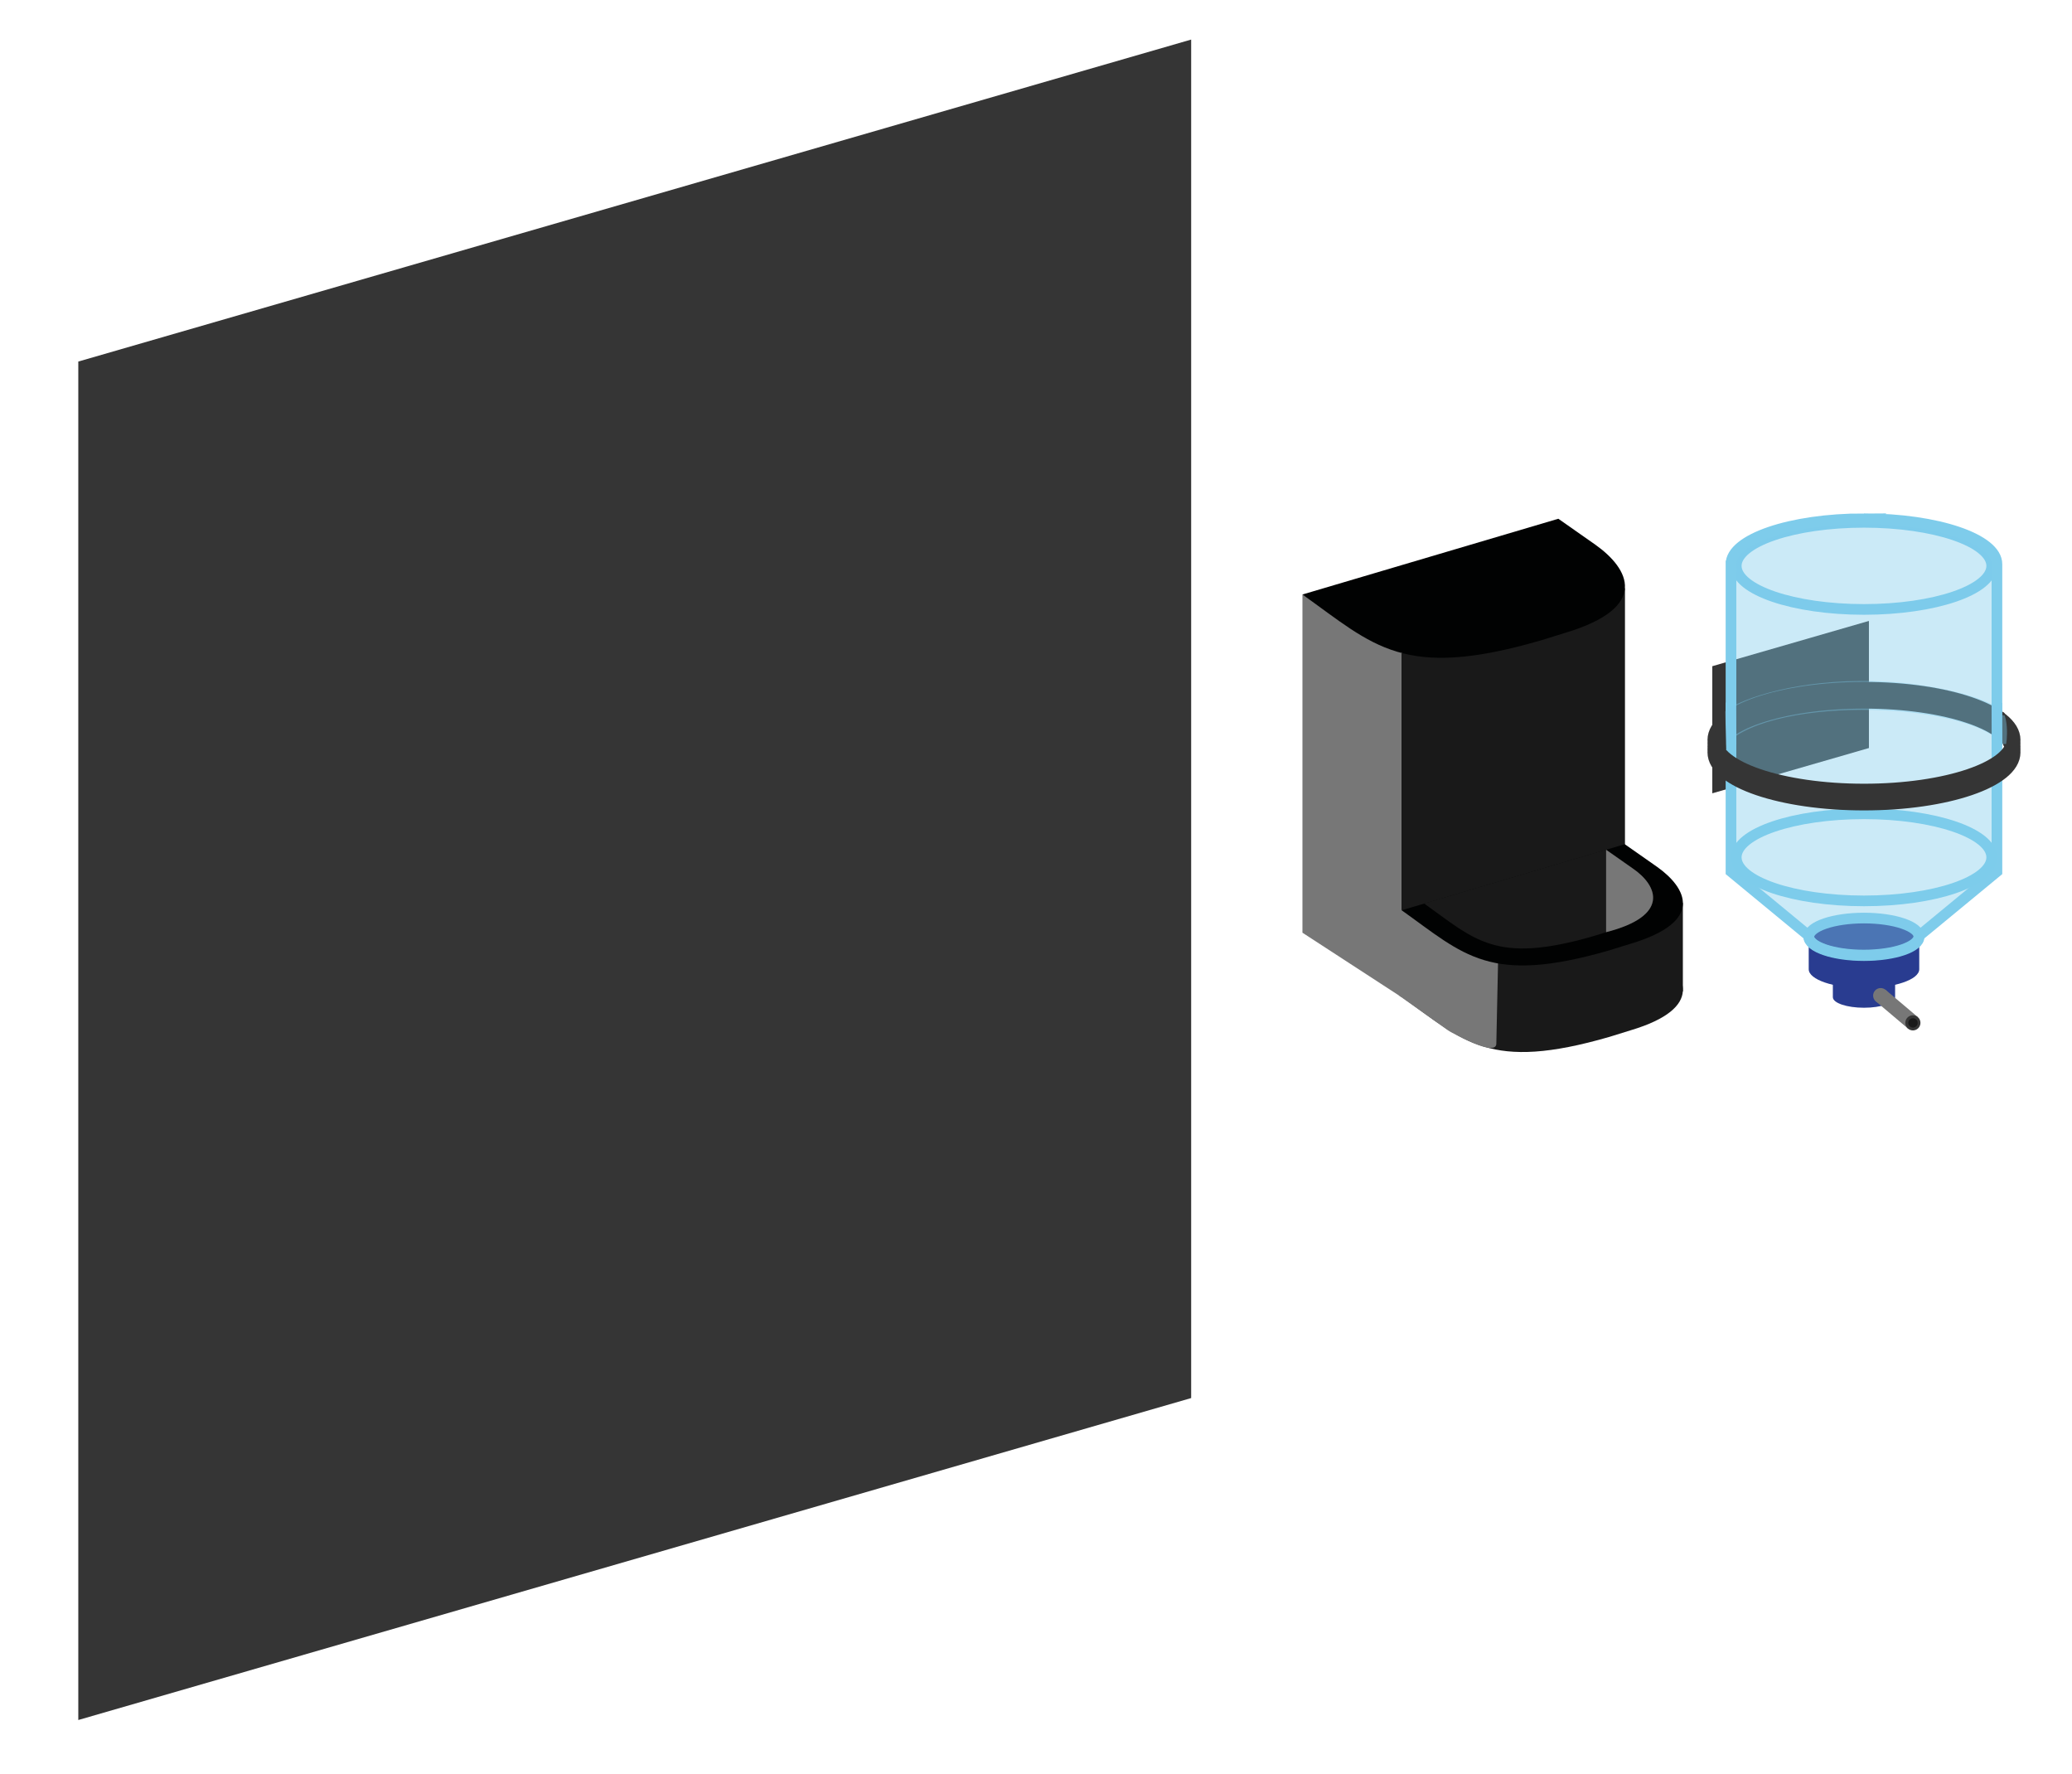 <svg xmlns="http://www.w3.org/2000/svg" viewBox="0 0 583 499" xmlns:v="https://vecta.io/nano"><style><![CDATA[.M{stroke-width:3}.N{fill:#353535}.O{fill:#191919}.P{stroke:#7ecceb}.Q{stroke-miterlimit:10}.R{enable-background:new}]]></style><path d="M525.86 174.67l-44.07 12.74v35.76l44.07-12.74z" class="N"/><path d="M394.33 280.5l-27.86-18.12v-95.14l27.86 15.45z" fill="#777"/><path d="M457.22 262.31l-62.89 18.19v-96.82l62.89-18.19zm2.1-8.33h14.19v24.91h-14.19z" class="O"/><path d="M366.47 167.24h0l72-21.31 10.47 7.34c9.37 6.67 15.54 17.56-8.65 24.79l-6.77 2.1c-38.78 11.25-46.85 1.47-67.05-12.92z" fill="#010202"/><path d="M394.39 280.42l62.78-18.58 9.13 6.4c8.17 5.82 13.55 15.31-7.54 21.61l-5.9 1.83c-33.82 9.81-40.85 1.29-58.47-11.26z" class="O"/><path d="M406.86 289.45l-13.26-9.42.04-24.44 27.86 15.45-.48 22.57c-.09 3.69-11.13-2.39-11.88-2.81a14.57 14.57 0 0 1-2.28-1.35z" fill="#777"/><path d="M394.39 256.07h0l62.78-18.58 9.13 6.4c8.17 5.82 13.55 15.31-7.54 21.61l-5.9 1.83c-33.82 9.81-40.85 1.29-58.47-11.26z" fill="#010202"/><path d="M400.7 254.16h0l51.17-15.15 7.44 5.22c6.66 4.74 11.04 12.48-6.14 17.62l-4.81 1.49c-27.57 7.99-33.31 1.05-47.66-9.18z" class="O"/><path d="M451.91 239.05l7.39 5.18c7.26 4.88 10.58 13.46-7.39 18v-23.18z" fill="#777"/><ellipse cx="524.47" cy="159.19" rx="35.94" ry="12.25" fill="none" stroke="#7dcceb" class="M"/><g fill="#293c90"><path d="M524.47 258.26c-8.59 0-15.55 2.37-15.55 5.3v9.09c0 2.93 6.96 5.3 15.55 5.3s15.55-2.37 15.55-5.3v-9.09c0-2.93-6.96-5.3-15.55-5.3z"/><path d="M524.47 272.41c-4.84 0-8.76 1.34-8.76 2.98v5.12c0 1.65 3.92 2.98 8.76 2.98s8.76-1.34 8.76-2.98v-5.12c-.01-1.64-3.93-2.98-8.76-2.98z"/></g><ellipse cx="524.47" cy="263.54" rx="15.5" ry="5.28" fill="none" class="M P"/><g fill="#777"><path d="M527.778 281.67l2.744-3.245 9.056 7.658-2.744 3.245z"/><circle cx="529.17" cy="280.08" r="2.13"/></g><circle cx="538.23" cy="287.74" r="2.13" class="N"/><circle cx="538.26" cy="287.76" r="1.32" class="O"/><path d="M524.47 145.93c-20.67 0-37.42 5.71-37.42 12.75 0 .19.02.37.04.56h-.04v85.95l21.86 18.03h.01c-.01.06-.01.11-.01.17 0 2.92 6.94 5.28 15.5 5.28s15.5-2.37 15.5-5.28c0-.06-.01-.11-.01-.17h.12l21.86-18.03v-86.51c0-7.04-16.75-12.75-37.41-12.75z" opacity=".4" fill="#7dcceb" class="R"/><g fill="none"><g class="M"><path d="M524.47 145.93c-20.67 0-37.42 5.71-37.42 12.75 0 .19.02.37.04.56h-.04v38.74 7.98 39.23l21.86 18.03h.01c-.01.06-.01.11-.01.17 0 2.92 6.94 5.28 15.5 5.28s15.5-2.37 15.5-5.28c0-.06-.01-.11-.01-.17h.12l21.86-18.03v-86.51c0-7.04-16.75-12.75-37.41-12.75z" class="P Q"/><ellipse cx="524.47" cy="241.18" rx="35.94" ry="12.25" stroke="#7dcceb"/></g><g stroke="#353535" stroke-width="4"><ellipse cx="524.47" cy="208.15" rx="42.03" ry="14.32"/><ellipse cx="524.47" cy="209.98" rx="42.03" ry="14.32"/><ellipse cx="524.47" cy="211.66" rx="42.03" ry="14.32"/></g><path d="M487.03 197.61l.03 11.94m74.81-11.83l.03 11.94" class="M P Q"/></g><path d="M485.66 199.85c4.96-3.64 20.62-8.76 41.37-8.25 15.71.38 32.44 4.45 36.41 8.65 1.94 2.05 1.26 10.78.56 9.74-8.36-12.48-64.69-14.72-78.49-.59-1.48 1.52-2.24-7.8.15-9.55z" opacity=".4" fill="#7ecceb" class="R"/><path d="M564.75 210.33l-.83-.22-.36-.8h1.19z" class="N"/><path d="M483.9 198.92l.3 11.93" fill="none" stroke="#353535" class="M Q"/><path d="M564.12 201.2h-.69v-.99l.55.35zM335.16 393.29L22.03 483.86V101.71l313.13-90.58z" class="N"/></svg>